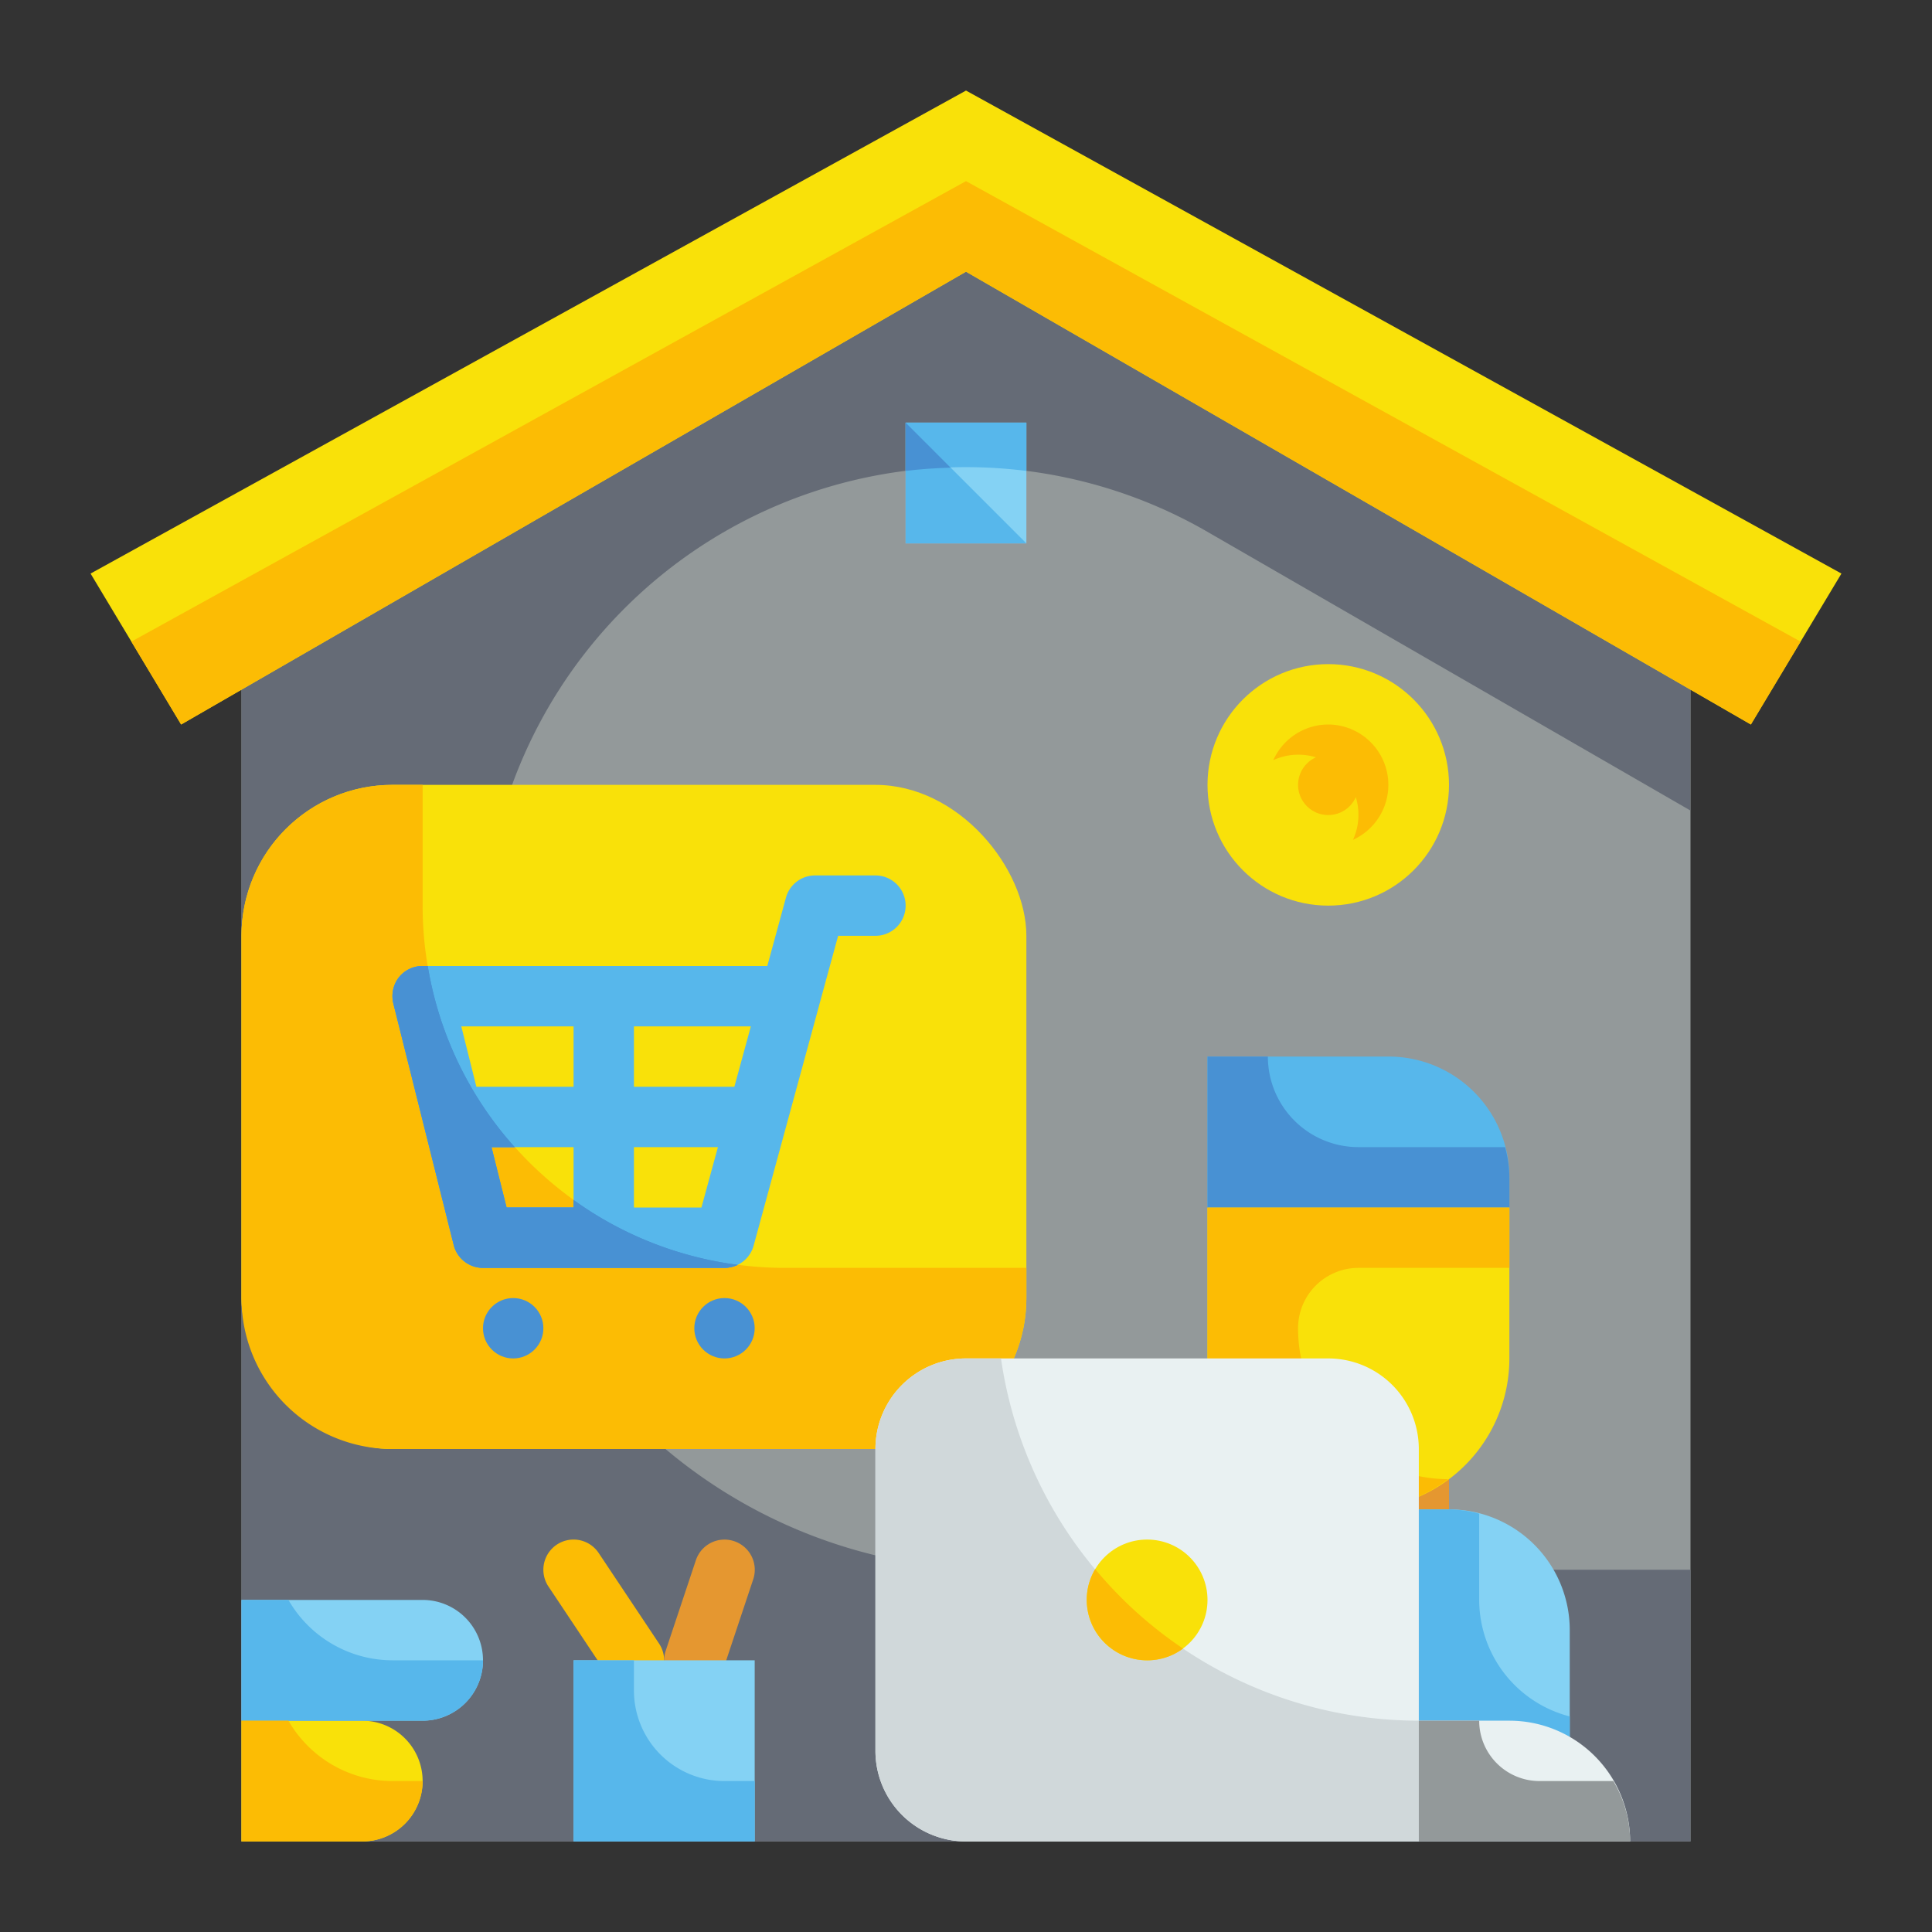 <?xml version="1.0" ?><svg viewBox="0 0 64 64" xmlns="http://www.w3.org/2000/svg"><rect x="0" y="0" width="64" height="64" fill="#333333" stroke="none"/><title/><desc/><g id="Flat"><g id="Color"><g><g><polygon points="56 61 8 61 8 19 32 6 56 19 56 61" style="fill: #93999a"/><path d="M33,52A17,17,0,0,1,16,35V31.472a16,16,0,0,1,8-13.859h0a16,16,0,0,1,15.991,0l16,9.233V19L32,6,8,19V61H56V52Z" style="fill: #656b76"/><polygon points="32 9 58 24 61 19 32 3 3 19 6 24 32 9" style="fill: #f9e109"/><polygon points="4.352 21.254 6 24 32 9 58 24 59.648 21.254 32 6 4.352 21.254" style="fill: #fcbc04"/></g><g><rect height="4" style="fill: #e59730" width="6" x="42" y="47"/><path d="M40,35h6a4,4,0,0,1,4,4v1a0,0,0,0,1,0,0H40a0,0,0,0,1,0,0V35A0,0,0,0,1,40,35Z" style="fill: #57b7eb"/><path d="M40,40H50a0,0,0,0,1,0,0v5a5,5,0,0,1-5,5h0a5,5,0,0,1-5-5V40A0,0,0,0,1,40,40Z" style="fill: #f9e109"/><path d="M42,50h6a4,4,0,0,1,4,4v7a0,0,0,0,1,0,0H38a0,0,0,0,1,0,0V54A4,4,0,0,1,42,50Z" style="fill: #84d2f4"/><path d="M45,38a3,3,0,0,1-3-3H40v5H50V39a3.977,3.977,0,0,0-.141-1Z" style="fill: #4891d3"/><path d="M43,44a2,2,0,0,1,2-2h5V40H40v5a4.98,4.98,0,0,0,7.976,4A5,5,0,0,1,43,44Z" style="fill: #fcbc04"/><path d="M49,53V50.141A3.977,3.977,0,0,0,48,50H42a4,4,0,0,0-4,4v7H52V56.859A3.992,3.992,0,0,1,49,53Z" style="fill: #57b7eb"/></g><g><rect height="22" rx="5" style="fill: #f9e109" width="26" x="8" y="26"/><path d="M26,42A12,12,0,0,1,14,30V26H13a5,5,0,0,0-5,5V43a5,5,0,0,0,5,5H29a5,5,0,0,0,5-5V42Z" style="fill: #fcbc04"/><circle cx="17" cy="44" r="1" style="fill: #4891d3"/><circle cx="24" cy="44" r="1" style="fill: #4891d3"/><path d="M29,29H27a1,1,0,0,0-.965.737L25.418,32H14a1,1,0,0,0-.97,1.242l2,8A1,1,0,0,0,16,42h8a1,1,0,0,0,.965-.737l2.178-7.987.006-.025L27.764,31H29a1,1,0,0,0,0-2Zm-4.673,7H21V34h3.873ZM19,34v2H15.781l-.5-2Zm-2.719,4H19v2H16.781ZM21,40V38h2.782l-.546,2Z" style="fill: #57b7eb"/><path d="M24.44,41.9A1.053,1.053,0,0,1,24,42H16a1,1,0,0,1-.97-.76l-2-8a1.022,1.022,0,0,1,.18-.86A1,1,0,0,1,14,32h.17a11.875,11.875,0,0,0,2.88,6h-.77l.5,2H19v-.25A11.929,11.929,0,0,0,24.44,41.9Z" style="fill: #4891d3"/><path d="M19,39.75V40H16.78l-.5-2h.77a11.875,11.875,0,0,1-2.88-6H14a1,1,0,0,0-.79.38,1.022,1.022,0,0,0-.18.86l2,8A1,1,0,0,0,16,42h8a1.053,1.053,0,0,0,.44-.1A11.929,11.929,0,0,1,19,39.75Z" style="fill: #4891d3"/></g><circle cx="44" cy="26" r="4" style="fill: #f9e109"/><path d="M44,24a2,2,0,0,0-1.82,1.18,1.992,1.992,0,0,1,2.64,2.64A2,2,0,0,0,44,24Z" style="fill: #fcbc04"/><g><path d="M8,57h4a2,2,0,0,1,2,2v0a2,2,0,0,1-2,2H8a0,0,0,0,1,0,0V57a0,0,0,0,1,0,0Z" style="fill: #f9e109"/><path d="M8,53h6a2,2,0,0,1,2,2v0a2,2,0,0,1-2,2H8a0,0,0,0,1,0,0V53A0,0,0,0,1,8,53Z" style="fill: #84d2f4"/><path d="M9.555,53H8v4h6a2,2,0,0,0,2-2H13A3.982,3.982,0,0,1,9.555,53Z" style="fill: #57b7eb"/><path d="M9.555,57H8v4h4a2,2,0,0,0,2-2H13A3.982,3.982,0,0,1,9.555,57Z" style="fill: #fcbc04"/></g><g><path d="M32,45H44a3,3,0,0,1,3,3V61a0,0,0,0,1,0,0H32a3,3,0,0,1-3-3V48A3,3,0,0,1,32,45Z" style="fill: #e9f1f2"/><path d="M47,57h3a4,4,0,0,1,4,4v0a0,0,0,0,1,0,0H47a0,0,0,0,1,0,0V57A0,0,0,0,1,47,57Z" style="fill: #e9f1f2"/><path d="M33.159,45H32a3,3,0,0,0-3,3V58a3,3,0,0,0,3,3H47V57A13.991,13.991,0,0,1,33.159,45Z" style="fill: #d0d8da"/><circle cx="38" cy="53" r="2" style="fill: #f9e109"/><path d="M39.19,54.61A1.974,1.974,0,0,1,38,55a2.006,2.006,0,0,1-2-2,1.977,1.977,0,0,1,.28-1.02A13.733,13.733,0,0,0,39.19,54.61Z" style="fill: #fcbc04"/><path d="M51,59a2,2,0,0,1-2-2H47v4h7a3.955,3.955,0,0,0-.555-2Z" style="fill: #93999a"/></g><rect height="4" style="fill: #84d2f4" width="4" x="30" y="14"/><polygon points="34 18 30 18 30 14 34 18" style="fill: #57b7eb"/><path d="M30,15.6a16.031,16.031,0,0,1,4,0V14H30Z" style="fill: #57b7eb"/><path d="M30,14v1.6c.5-.062.992-.093,1.49-.109Z" style="fill: #4891d3"/><circle cx="44" cy="26" r="1" style="fill: #fcbc04"/><path d="M24.316,51.052a1,1,0,0,0-1.264.632l-1,3a1,1,0,1,0,1.9.632l1-3A1,1,0,0,0,24.316,51.052Z" style="fill: #e59730"/><path d="M19.832,51.445a1,1,0,0,0-1.664,1.11l2,3a1,1,0,1,0,1.664-1.11Z" style="fill: #fcbc04"/><rect height="6" style="fill: #84d2f4" width="6" x="19" y="55"/><path d="M24,59a3,3,0,0,1-3-3V55H19v6h6V59Z" style="fill: #57b7eb"/></g></g></g></svg>